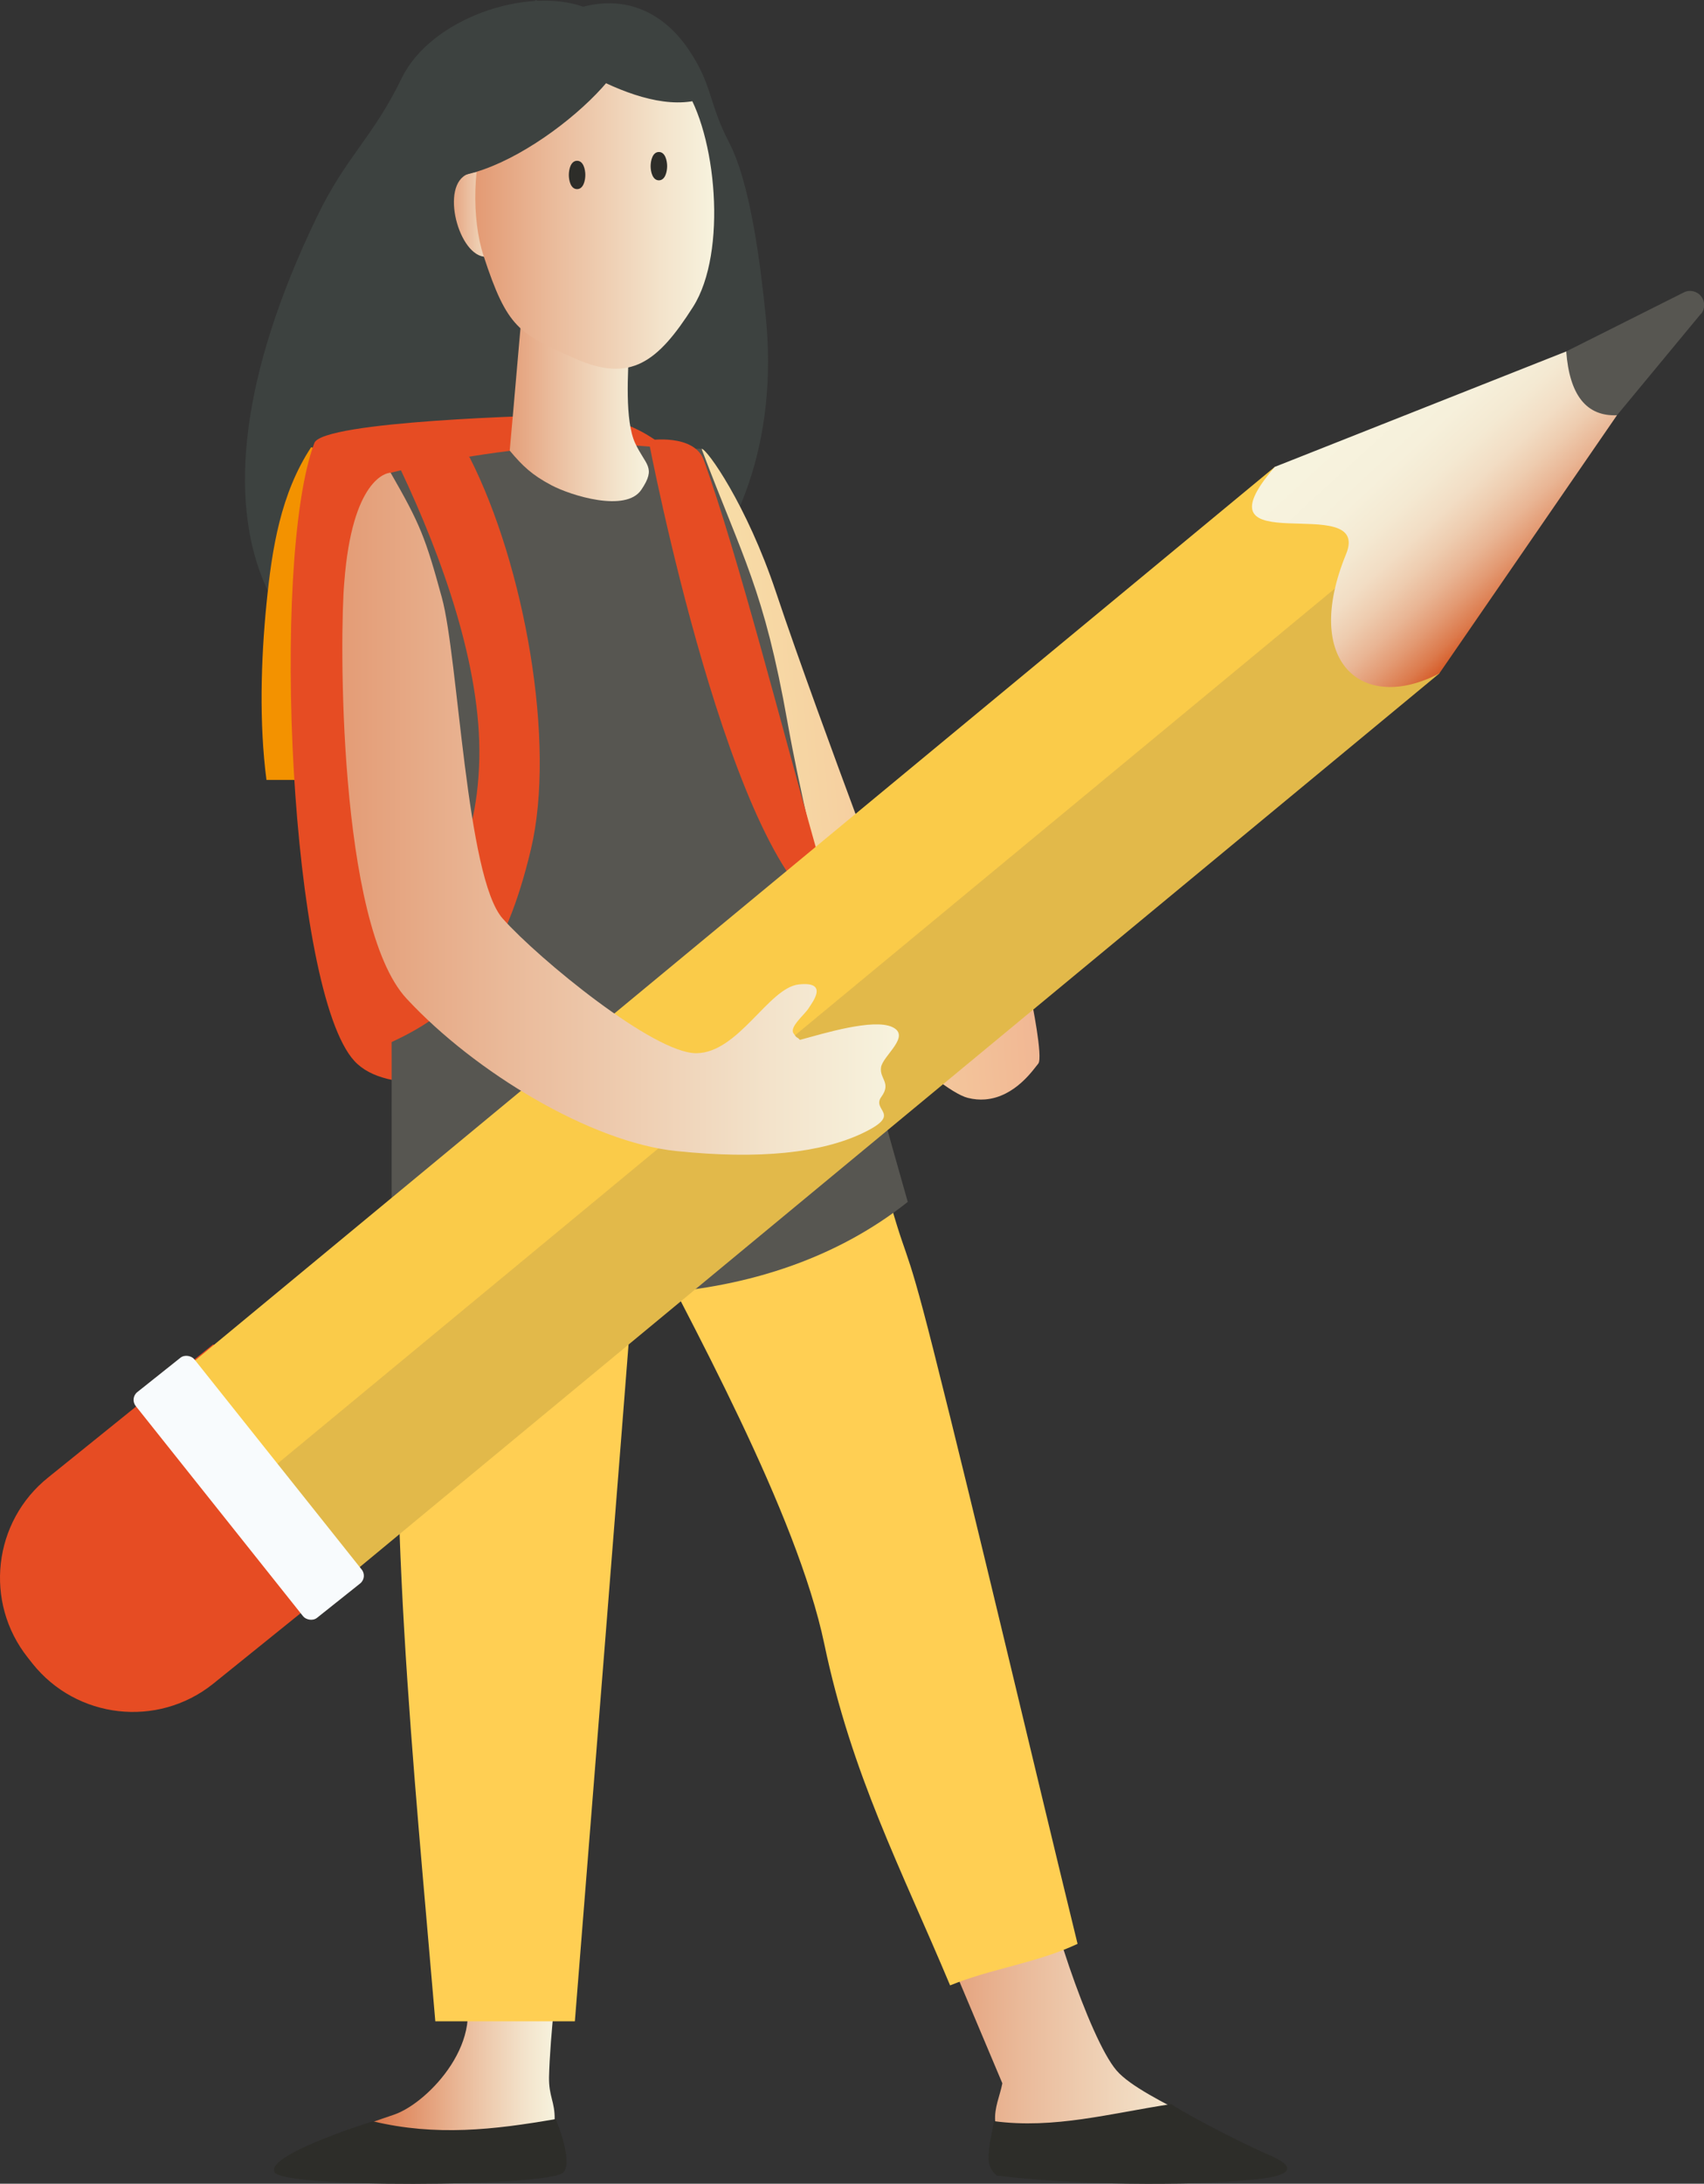 <?xml version="1.0" encoding="UTF-8"?>
<svg xmlns="http://www.w3.org/2000/svg" xmlns:xlink="http://www.w3.org/1999/xlink" id="Laag_1" data-name="Laag 1" viewBox="0 0 123.93 158.76">
  <rect x="0" y="0" width="123.93" height="158.76" fill="#333333" stroke="none"/>
  <defs>
    <style>
      .cls-1 {
        fill: url(#Naamloos_verloop_118-4);
      }

      .cls-1, .cls-2, .cls-3, .cls-4, .cls-5, .cls-6, .cls-7, .cls-8, .cls-9, .cls-10, .cls-11, .cls-12, .cls-13, .cls-14, .cls-15, .cls-16, .cls-17, .cls-18 {
        stroke-width: 0px;
      }

      .cls-2 {
        fill: url(#Naamloos_verloop_118-2);
      }

      .cls-3 {
        fill: url(#Naamloos_verloop_118-5);
      }

      .cls-4 {
        fill: url(#Naamloos_verloop_118-6);
      }

      .cls-5 {
        fill: url(#Naamloos_verloop_118-3);
      }

      .cls-19 {
        clip-path: url(#clippath);
      }

      .cls-6 {
        fill: none;
      }

      .cls-7 {
        fill: url(#Naamloos_verloop_102);
      }

      .cls-8 {
        fill: url(#Naamloos_verloop_118);
      }

      .cls-9 {
        fill: url(#Naamloos_verloop_31);
      }

      .cls-10 {
        opacity: .15;
      }

      .cls-10, .cls-15 {
        fill: #575651;
      }

      .cls-11 {
        fill: #facb49;
      }

      .cls-12 {
        fill: #f8fbfd;
      }

      .cls-13 {
        fill: #2d2d29;
      }

      .cls-14 {
        fill: #3d4240;
      }

      .cls-16 {
        fill: #f39200;
      }

      .cls-17 {
        fill: #e64c23;
      }

      .cls-18 {
        fill: #ffcf53;
      }
    </style>
    <clipPath id="clippath">
      <path class="cls-6" d="M75.02,72.68s-.37-.28-.82-.58l-6.39,6.15c1.1.85,2.01,1.43,2.59,1.57.44.11.85.14,1.24.11,2.21-.17,3.56-2.24,3.87-2.6.37-.43-.5-4.65-.5-4.65M51.02,32.62s.75,5.94,1.83,13.11c.61,4.08,1.31,8.55,2.01,12.55.4,2.32.86,4.62,1.34,6.81l6.05-5.84c-1.36-3.66-4.22-11.42-5.81-16.19-2.14-6.4-5.05-10.46-5.41-10.43Z"></path>
    </clipPath>
    <linearGradient id="Naamloos_verloop_31" data-name="Naamloos verloop 31" x1="-1350.82" y1="215.3" x2="-1350.05" y2="215.3" gradientTransform="translate(86695.58 7272.81) rotate(-4.3) scale(63.56 -63.56)" gradientUnits="userSpaceOnUse">
      <stop offset="0" stop-color="#f8dfa8"></stop>
      <stop offset=".22" stop-color="#f5cd9f"></stop>
      <stop offset=".67" stop-color="#eda088"></stop>
      <stop offset="1" stop-color="#e77b76"></stop>
    </linearGradient>
    <linearGradient id="Naamloos_verloop_118" data-name="Naamloos verloop 118" x1="2124.62" y1="148.29" x2="2159.92" y2="148.29" gradientTransform="translate(2214.9 7.9) rotate(-179.71) scale(1 -1)" gradientUnits="userSpaceOnUse">
      <stop offset="0" stop-color="#f7f3de"></stop>
      <stop offset=".14" stop-color="#f3e3cb"></stop>
      <stop offset=".43" stop-color="#eaba9a"></stop>
      <stop offset=".83" stop-color="#dc7a4d"></stop>
      <stop offset="1" stop-color="#d65d2a"></stop>
    </linearGradient>
    <linearGradient id="Naamloos_verloop_118-2" data-name="Naamloos verloop 118" x1="2174.7" y1="150.59" x2="2190.28" y2="150.59" gradientTransform="translate(2215.04) rotate(-180) scale(1 -1)" xlink:href="#Naamloos_verloop_118"></linearGradient>
    <linearGradient id="Naamloos_verloop_118-3" data-name="Naamloos verloop 118" x1="2167.85" y1="29.33" x2="2184.73" y2="29.33" gradientTransform="translate(2215.04) rotate(-180) scale(1 -1)" xlink:href="#Naamloos_verloop_118"></linearGradient>
    <linearGradient id="Naamloos_verloop_118-4" data-name="Naamloos verloop 118" x1="2178.23" y1="15.58" x2="2185.08" y2="15.58" gradientTransform="translate(2215.04) rotate(-180) scale(1 -1)" xlink:href="#Naamloos_verloop_118"></linearGradient>
    <linearGradient id="Naamloos_verloop_102" data-name="Naamloos verloop 102" x1="-4395.45" y1="-1519.17" x2="-4376.3" y2="-1519.17" gradientTransform="translate(1956.55 4291.99) rotate(47.38)" gradientUnits="userSpaceOnUse">
      <stop offset=".08" stop-color="#f7f3de"></stop>
      <stop offset=".3" stop-color="#f6f0db"></stop>
      <stop offset=".44" stop-color="#f4e9d2"></stop>
      <stop offset=".56" stop-color="#f2ddc4"></stop>
      <stop offset=".66" stop-color="#eeccaf"></stop>
      <stop offset=".76" stop-color="#e9b594"></stop>
      <stop offset=".85" stop-color="#e39a73"></stop>
      <stop offset=".94" stop-color="#dc7a4c"></stop>
      <stop offset="1" stop-color="#d65d2a"></stop>
    </linearGradient>
    <linearGradient id="Naamloos_verloop_118-5" data-name="Naamloos verloop 118" x1="2163.1" y1="14.94" x2="2190.71" y2="14.94" gradientTransform="translate(2215.04) rotate(-180) scale(1 -1)" xlink:href="#Naamloos_verloop_118"></linearGradient>
    <linearGradient id="Naamloos_verloop_118-6" data-name="Naamloos verloop 118" x1="2149.65" y1="59.16" x2="2215.39" y2="59.16" gradientTransform="translate(2215.04) rotate(-180) scale(1 -1)" xlink:href="#Naamloos_verloop_118"></linearGradient>
  </defs>
  <path class="cls-14" d="M42.42.49c3.17-.83,5.85.45,7.64,3.08,1.79,2.63,1.44,3.86,2.98,6.82,1.54,2.95,2.27,8.86,2.64,12.5C59.51,60.01.26,62.99,23.05,15.76c2.14-4.43,4.05-5.72,6.16-10.07C31.33,1.34,38.27-.98,42.42.49Z"></path>
  <g class="cls-19">
    <polygon class="cls-9" points="51.01 32.63 72.43 31.01 76.08 79.6 54.62 81.21 51.01 32.63"></polygon>
  </g>
  <path class="cls-16" d="M29.03,34.74c-2.13-.75-4.26-1.47-6.4-2.23-2.22,3.38-2.85,7.36-3.25,11.4-.4,4.04-.54,8.66,0,12.79,2.42.01,4.82,0,7.24,0,.81-7.32,1.61-14.63,2.41-21.95Z"></path>
  <path class="cls-17" d="M41.49,30.17c-2.04.01-18.04.44-18.63,2.04-3.21,8.59-1.75,39.88,2.92,44.93,4.67,5.06,24.27-3.72,30.02-2.74.4-11.34,2.68-44.33-14.3-44.23Z"></path>
  <path class="cls-8" d="M75.46,134.08c.44,4.07,3.77,14.14,5.74,16.44,1.97,2.31,10.09,4.89,7.94,5.96-2.15,1.07-15.32.32-16.76-2.24-.08-1.02.34-1.85.52-2.78-1.47-3.48-2.94-6.97-4.41-10.46,2.35-2.28,4.48-4.79,6.97-6.93Z"></path>
  <path class="cls-13" d="M91.35,158.44c-5.09.52-13.18.41-18.85-.27-.73-.62-.63-1.26-.54-2.14.04-.41.26-1.32.33-1.82,4.37.59,8.51-.58,12.89-1.24,1.6,1.06,5.79,3.14,7.1,3.69,1.89.8,1.95,1.48-.92,1.78Z"></path>
  <g>
    <path class="cls-2" d="M40.31,145.78c-.17,1.57-.35,3.81-.38,5.23-.02,1.42.43,1.77.41,3.08-1.45.48-14.61,4.07-15.41,2.56-.8-1.51,1.2-2.04,3.75-2.92,2.54-.89,6.88-5.56,4.8-9.56,2.4.47,4.53,1.06,6.83,1.61Z"></path>
    <path class="cls-13" d="M19.96,157.9c-.57-1.2,6.29-3.41,7.16-3.68,4.59,1.1,8.79.62,13.29-.16.31.68,1.29,3.42.48,3.94-1.52.97-20.37,1.11-20.94-.09Z"></path>
  </g>
  <path class="cls-18" d="M60.79,82c1.1,1,2.33,2.57,3.34,3.18,1.97,7.42,1.47,3.92,3.75,12.94,3.17,12.54,7.19,29.7,10.49,43.2-3,1.41-6.23,1.78-9.27,3.02-3.58-8.53-7.16-15.32-9.15-24.82-1.99-9.5-9.64-23.33-14.38-32.47,5.04-1.84,10.15-3.34,15.22-5.04Z"></path>
  <path class="cls-18" d="M46.26,90.78c-1.46,18.73-2.96,37.45-4.45,56.17-3.38,0-6.76,0-10.15,0-1.55-18.38-3.71-38.44-2.31-56.79,5.64.21,11.27.42,16.91.63Z"></path>
  <path class="cls-15" d="M28.41,34.37c4.65-1.14,8.93-1.74,13.86-2.09,2.56-.18,6.12.44,8.75.34,3.03,8.03,4.53,10.19,6.25,19.86,1.72,9.66,5.74,24.34,8.75,34.9-10.47,8.31-25.6,8-37.54,4.18.02-19.09-.03-38.11-.07-57.18Z"></path>
  <path class="cls-5" d="M45.77,25.1c-.11,1.99-.33,5.49.42,7.11.75,1.62,1.57,1.74.45,3.4-1.12,1.66-5.1.43-6.55-.34-1.4-.74-2.09-1.4-3.02-2.51.32-3.5.61-7.01.93-10.52,2.59.96,5.17,1.87,7.77,2.87Z"></path>
  <path class="cls-17" d="M47.17,32.01s6.04,31.67,13.4,34.61c-1.23-4.4.13-.23-1.65-6.49-1.78-6.26-5.31-19.98-7.72-26.65-.7-1.99-4.03-1.47-4.03-1.47Z"></path>
  <path class="cls-1" d="M36.62,15.53c-.15-1.25-.47-3.67-2.57-2.89-2.1.78-.68,6.08,1.31,6.03,1.98-.05,1.41-1.89,1.26-3.14Z"></path>
  <g>
    <g>
      <path class="cls-17" d="M27.47,112.76l-11.99,9.67c-4.03,3.21-9.91,2.54-13.12-1.49l-.33-.42c-3.21-4.03-2.54-9.91,1.49-13.12l11.99-9.67,11.96,15.02Z"></path>
      <polygon class="cls-11" points="104.68 48.96 23.44 116.18 11.48 101.15 92.72 33.94 105.43 35.95 104.68 48.96"></polygon>
      <polygon class="cls-10" points="98.7 41.45 17.46 108.66 23.44 116.18 104.68 48.96 98.7 41.45"></polygon>
      <path class="cls-7" d="M117.6,30.19l-12.92,18.77c-5.58,2.91-10.01-.8-6.78-8.68,1.92-4.7-11.39.85-5.18-6.34l21.19-8.39,3.69,4.64Z"></path>
      <rect class="cls-12" x="15.36" y="97.68" width="5.45" height="20.98" rx=".72" ry=".72" transform="translate(-63.44 34.81) rotate(-38.53)"></rect>
    </g>
    <path class="cls-15" d="M123.7,22.82l-6.1,7.37c-2.22.09-3.45-1.46-3.69-4.64l8.55-4.29c.43-.22.96-.1,1.26.28h0c.3.38.3.91-.01,1.29Z"></path>
  </g>
  <path class="cls-3" d="M43.98,3.17c2.81.74,3.4-.29,5.75,3.1,2.35,3.39,3.21,12.06.67,16.05-2.55,4-4.54,5.55-8.59,3.74-4.06-1.81-4.91-2.17-6.64-7.46-1.73-5.28-.02-16.68,8.82-15.43Z"></path>
  <path class="cls-17" d="M29.15,34.17c3,6.34,5.85,14.27,5.71,20.98-.15,7.03-2.98,11.53-7.34,16.19-.06,1.53.02,2.94-.04,4.85,6.49-2.64,9.27-6.66,11.13-14.43,1.85-7.76-.47-20.67-4.45-28.5-.91-.89-2.09-.53-3.11-.3-.68.15-1.47.52-1.89,1.21Z"></path>
  <path class="cls-4" d="M28.41,34.37c2.14,3.72,2.53,4.7,3.73,9.09,1.2,4.39,1.77,20.35,4.42,23.32,2.65,2.97,11.01,9.81,14.08,9.79,3.07-.02,5.26-4.76,7.45-5s1.03,1.25.72,1.73c-.3.48-1.41,1.36-1.1,1.82.31.46.17.17.47.48,1.67-.45,5.33-1.58,6.72-.93,1.38.65-.67,2.06-.82,2.91-.14.85.77,1.13.02,2.16s1.62,1.22-1.36,2.64-7.44,1.94-13.58,1.3c-6.14-.64-14.58-5.68-19.59-11.08-5.01-5.4-4.87-26.58-4.53-30.27.57-7.49,3.07-7.96,3.35-7.96Z"></path>
  <path class="cls-13" d="M47.32,12.08c0,.38.13,1.03.6,1.03s.6-.65.6-1.03c0-.38-.13-1.03-.6-1.03-.47,0-.6.65-.6,1.03Z"></path>
  <path class="cls-13" d="M41.37,12.72c0,.38.13,1.03.6,1.03s.6-.65.6-1.03-.13-1.03-.6-1.03c-.47,0-.6.65-.6,1.03Z"></path>
  <path class="cls-14" d="M45.57,3.07c.53,2.64-9.95,11.51-14.81,9.51-4.07-1.68-.2-4.69-.2-4.69L38.97,0l6.59,3.07Z"></path>
  <path class="cls-14" d="M37.46,1.84s7.11,5.94,12.29,5.59c5.19-.35-3.25-4.98-3.25-4.98l-9.04-.61Z"></path>
</svg>
